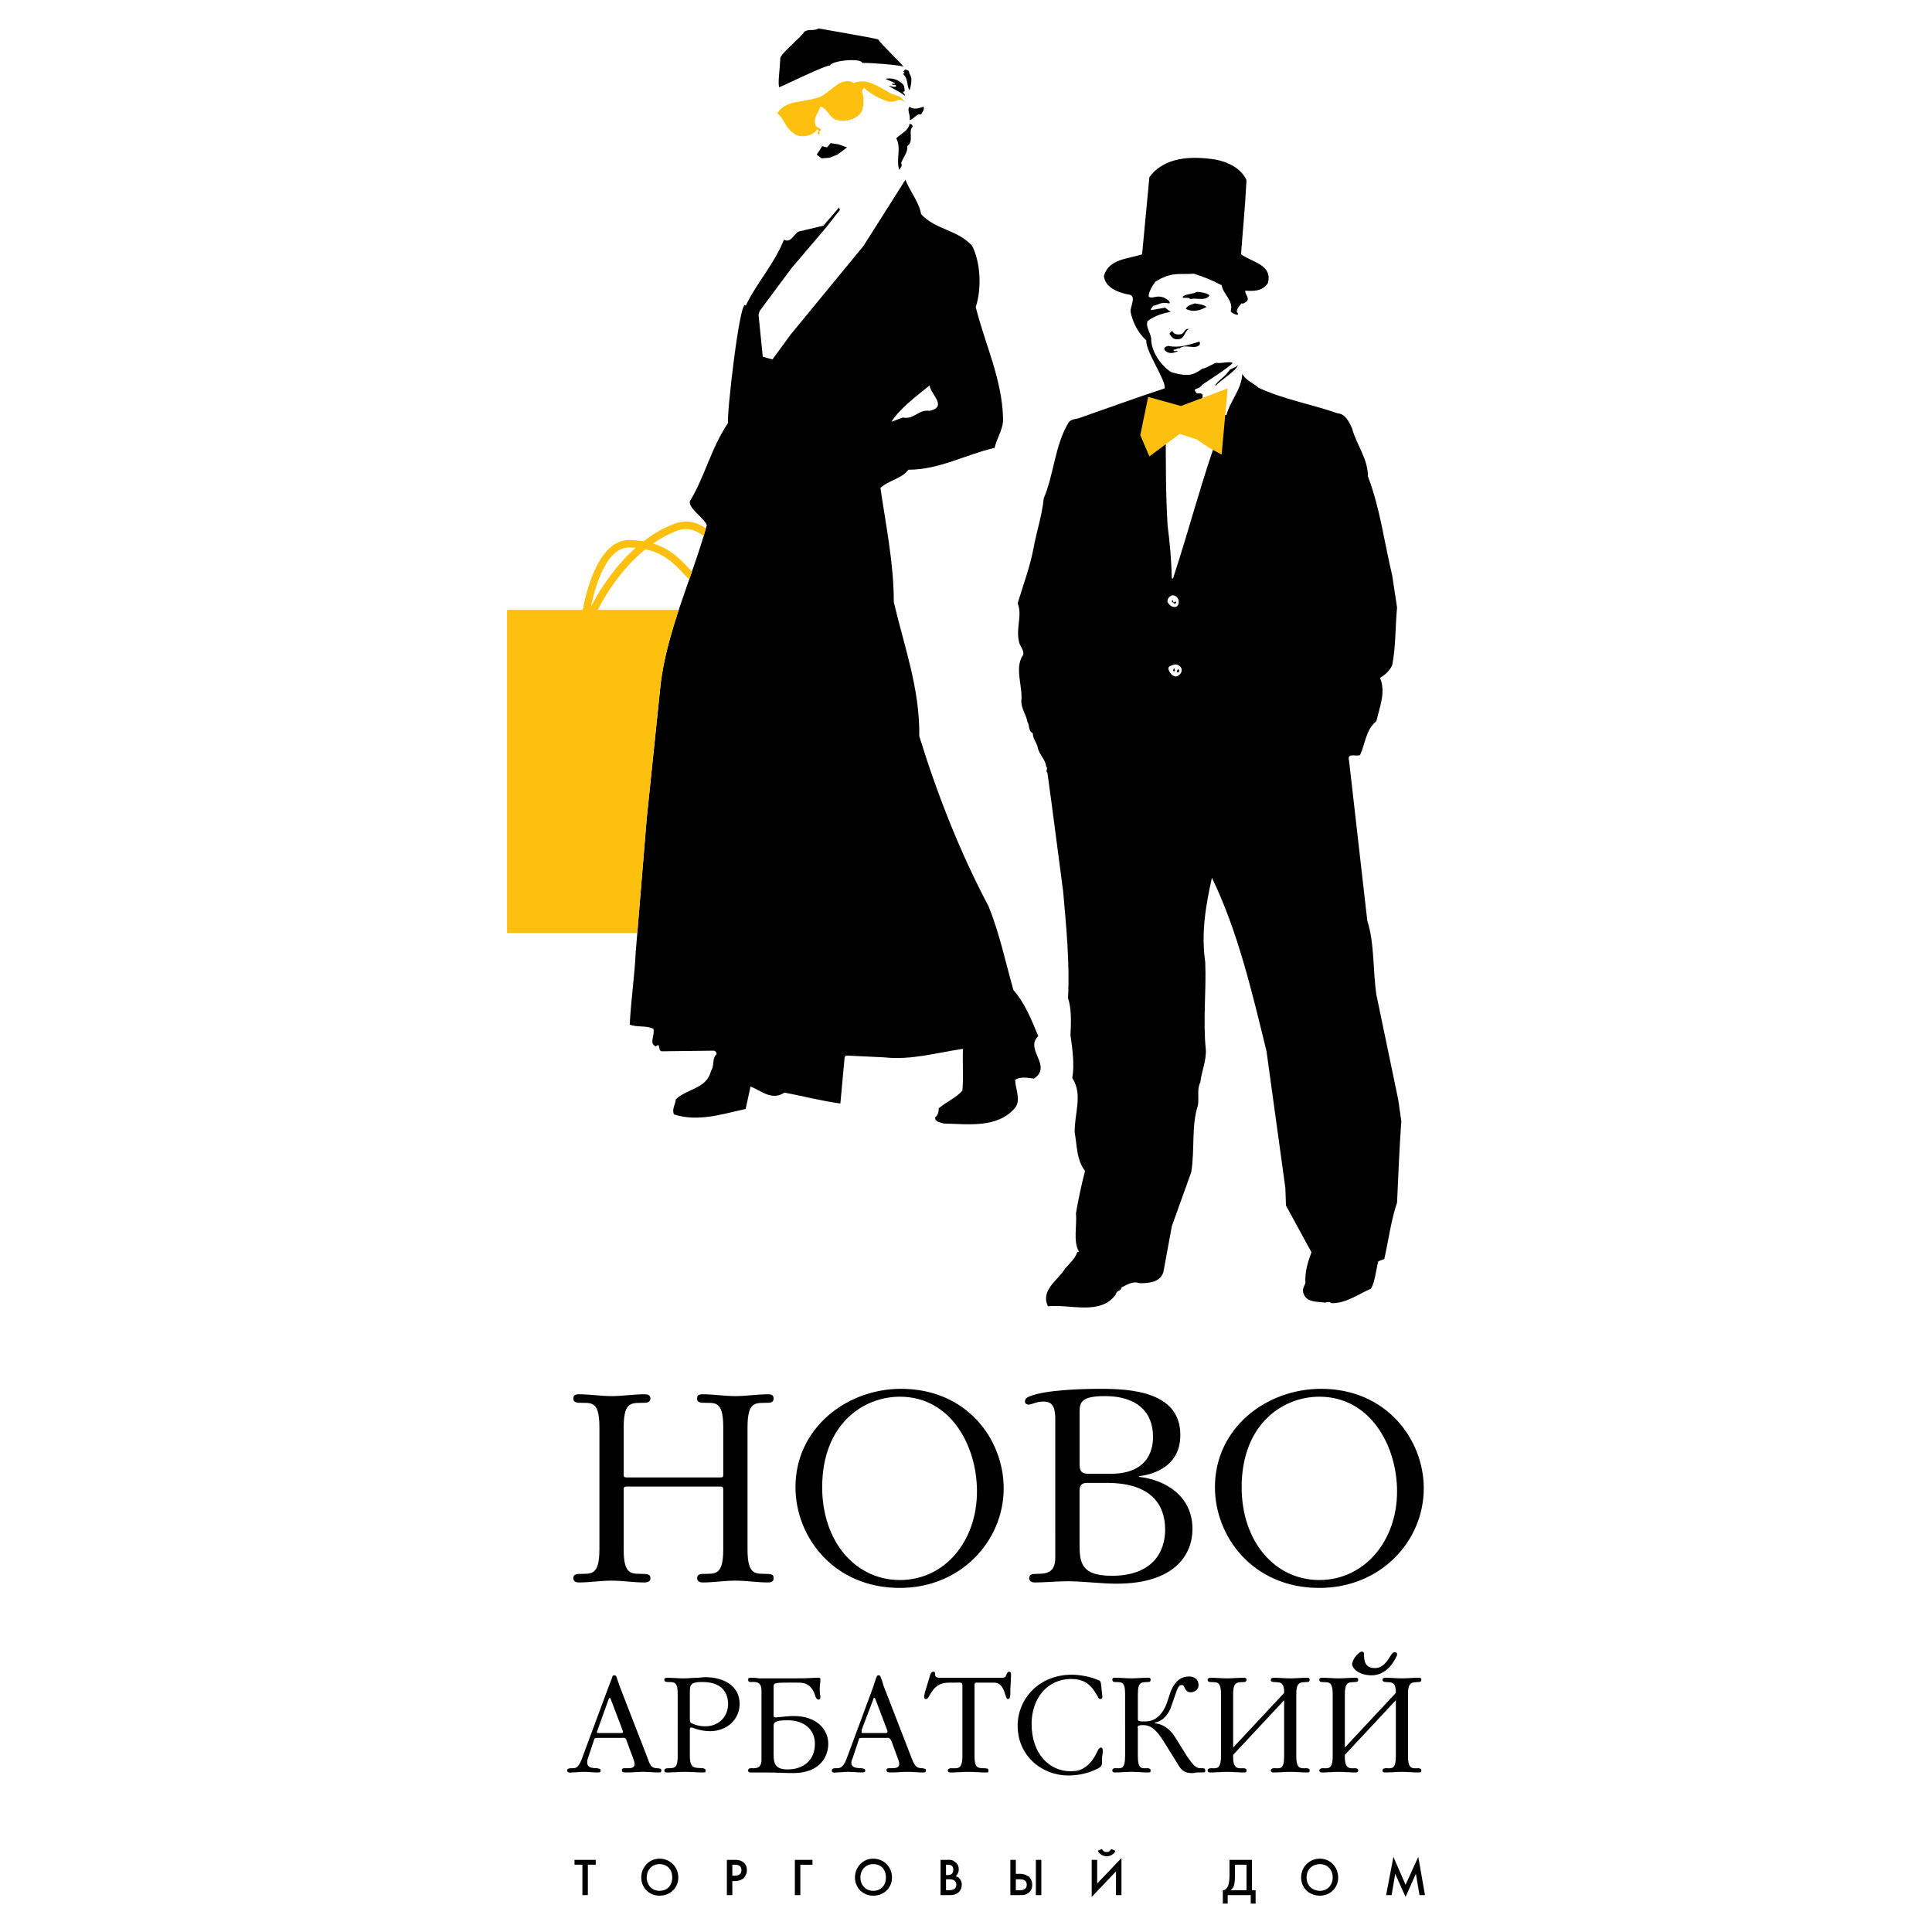 <?xml version="1.0" encoding="utf-8"?>
<!-- Generator: Adobe Illustrator 13.0.0, SVG Export Plug-In . SVG Version: 6.00 Build 14948)  -->
<!DOCTYPE svg PUBLIC "-//W3C//DTD SVG 1.0//EN" "http://www.w3.org/TR/2001/REC-SVG-20010904/DTD/svg10.dtd">
<svg version="1.0" id="Layer_1" xmlns="http://www.w3.org/2000/svg" xmlns:xlink="http://www.w3.org/1999/xlink" x="0px" y="0px"
	 width="192.756px" height="192.756px" viewBox="0 0 192.756 192.756" enable-background="new 0 0 192.756 192.756"
	 xml:space="preserve">
<g>
	<polygon fill-rule="evenodd" clip-rule="evenodd" fill="#FFFFFF" points="0,0 192.756,0 192.756,192.756 0,192.756 0,0 	"/>
	<path fill-rule="evenodd" clip-rule="evenodd" d="M124.364,17.976c-0.121,2.483-0.363,4.906-0.545,7.389
		c1.029,0.788,3.21,1.03,2.665,2.907c-0.546,0.787-1.394,0.787-2.241,0.727c-0.061,0.363,0.424,0.666,0.182,1.029
		c-0.182,0.121-0.303,0.303-0.545,0.243c-0.242,0.242-0.485,0.545-0.485,0.848c0.062,0.061,0.183,0.182,0.062,0.303
		c-0.182-0.061-0.485-0.121-0.667-0.363c0.303-1.09-0.727-1.635-0.908-2.604c-0.908-0.484-1.816-0.848-2.786-1.151
		c-1.393,0.121-2.12-0.242-3.815,0.788c-0.363,0.484-0.727,1.15-0.666,1.514c0.424,0.242,0.666-0.182,1.453,0.061
		c0.121,0.061,0.788,0.363,0.606,0.606c-0.909-0.182-0.97,0.121-1.636,0.242c-0.061,0.182-0.303,0.303-0.182,0.424l1.393-0.242
		l0.545,0.424c-1.574,0.242-2.24,0.909-2.301,0.909c-0.242,0.666,0.424,1.272,0.363,1.938c0.121,1.756,1.817,3.21,2.181,3.21
		c1.695,0.484,2.18,0.121,2.967-0.424c0.121,0.122,1.333-0.666,1.394-0.545c0.545,0.061,1.271-0.182,1.574,0
		c-0.121,0.303-2.785,1.999-3.028,2.18c-0.303,0.545-1.09,0.243-0.545,0.848c0.727,0,0.605,0.121,0.545,0.545
		c0.485,0.606,1.333,0.485,2.06,0.545c0.242,0.363-0.363,1.09,0.363,1.09c0.363-1.454,1.515-2.544,1.575-4.118
		c0.363,0.666,1.09,0.908,1.635,1.393c2.483,1.15,5.27,1.635,7.874,2.543c0.787,0.061,1.15,0.848,1.453,1.514
		c0.424,1.635,1.575,2.968,1.575,4.785c1.211,3.149,1.635,6.602,2.422,9.872l0.485,3.21c-0.183,1.938-0.122,3.937-0.485,5.754
		c-0.242,0.545-0.727,0.969-1.211,1.272c0.605,1.454-0.061,2.907-0.363,4.3c-1.091,0.908-1.091,2.241-1.636,3.392
		c-0.424,0.182-1.332-0.303-1.09,0.605l1.816,15.929c0.728,2.241,0.546,4.967,0.909,7.388l2.181,10.479l0.303,2.119
		c-0.182,2.545-0.303,5.451-0.424,8.117c-0.606,1.816-0.849,3.754-1.272,5.633l-0.605,0.242c-0.242,0.908-0.303,1.998-0.727,2.725
		c-1.272,0.545-2.423,1.453-3.938,1.453c-0.182-0.182-0.424-0.121-0.666-0.061c-0.787-0.121-1.816,0-2.119-0.908
		c-0.182-0.363,0.06-0.727,0.182-1.029c-0.061-1.15,0.242-2.119,0.605-3.09l-2.544-4.662l-0.061-1.758l-1.878-13.627
		c-1.453-5.936-2.847-11.931-5.45-17.321c-0.606,2.726-1.091,5.512-0.666,8.418c0.121,2.907-0.243,5.875,0.06,8.721
		c0.062,1.15-0.423,2.121-0.545,3.271c-0.363,0.666-0.121,1.514-0.242,2.301c-0.666,1.998-0.303,4.422-0.666,6.662l-1.938,5.391
		l-0.848,4.604c-0.363,1.029-1.453,1.09-2.362,1.09c-0.666-0.242-1.211,0.121-1.816,0.424c0,0.363-0.545,0.303-0.545,0.666
		c-1.515,2.18-4.604,0.969-6.784,1.211c-0.787-1.635,1.03-2.604,1.696-3.754c0.484-0.545,1.029-1.029,1.212-1.637l0.182-0.061
		c-0.605-1.029-0.182-2.604-0.303-3.814c0.242-1.393,0.545-2.848,0.908-4.24c-0.849-1.09-0.787-2.482-1.03-3.814
		c-0.061-1.818,0.849-3.816-0.242-5.451c0.242-1.395,0-2.969-0.182-4.301c0.062-1.271,0.121-2.543-0.242-3.695
		c0.182-3.451-0.182-7.146-0.484-10.598c-0.545-4.058-1.029-7.995-1.574-11.871c-0.242-0.182,0.121-0.424-0.122-0.606
		c-0.06-0.727-0.727-1.211-0.848-1.938c-0.121-0.484-0.484-0.848-0.484-1.393c-0.484-0.242-0.303-0.787-0.545-1.151
		c-0.121-0.727-0.605-1.272-0.605-2.059c0.182-1.393-0.728-3.331,0.182-4.603c0.121-0.545-0.363-0.848-0.424-1.393
		c-0.303-1.332,0.363-2.543-0.121-3.755c0.545-1.817,1.211-3.573,1.574-5.451c0.303-1.696,0.848-3.271,1.03-5.027
		c1.029-2.423,1.09-5.27,2.482-7.571c0.303-0.364,0.666-0.303,1.03-0.424c2.604-0.908,5.935-2.12,8.539-2.967
		c0.242-0.667-1.938-3.755-1.816-4.785c-0.849-0.788-1.333-1.756-1.575-2.847c-0.061-0.484,0.545-1.393,0-1.696
		c-1.029-0.182-2.483-0.605-2.665-1.877c0.485-1.756,2.423-1.696,3.816-2.181l0.727-7.692c1.514-2.059,4.239-2.12,6.602-1.756
		C122.486,16.159,123.819,16.765,124.364,17.976L124.364,17.976z M117.581,59.887c0.061,0.242,0,0.606-0.303,0.666
		c-0.364,0.061-0.667-0.242-0.788-0.484c-0.061-0.242,0.121-0.545,0.424-0.666C117.217,59.342,117.521,59.584,117.581,59.887
		L117.581,59.887z M117.096,60.129c0.062-0.061,0.183-0.182,0.243-0.061c0.061,0.061-0.061,0.121-0.122,0.182
		c-0.121-0.121-0.242-0.121-0.303-0.242l0.061-0.182L117.096,60.129L117.096,60.129z M121.881,42.444
		c-1.878,5.027-3.149,10.114-4.845,15.262h-0.122c-0.06-1.938-0.182-3.452-0.424-5.269c-0.182-3.028-0.182-6.299-0.182-9.388
		c0.546-0.787,1.333,0,1.757-0.969l0.727,0.121c0,0.484,3.028,0.182,3.271-0.606C122.244,41.899,121.881,42.142,121.881,42.444
		L121.881,42.444z M121.275,38.508c-0.182-0.182,1.029-1.03,1.15-1.272l0.242-0.303c0-0.121,0.788-0.303,0.848-0.545
		C123.456,36.933,121.639,38.023,121.275,38.508L121.275,38.508z M116.975,33.057c0.183,0.363,0.667,0.363,0.97,0.243
		c0.242-0.182,0.303-0.545,0.666-0.485c-0.484,0.303-0.424,1.03-1.09,1.03c-0.425,0.061-0.666-0.243-0.848-0.545
		C116.673,33.299,116.914,32.936,116.975,33.057L116.975,33.057z M119.7,34.389c-0.484,0.545-1.453-0.121-1.998,0.363
		c-0.242-0.061-0.363,0.182-0.606,0.121v0.121c0.121,0.122,0.304-0.06,0.425,0.061c-0.484,0.182-0.909,0.303-1.333-0.121
		c-0.121-0.303,0.182-0.364,0.363-0.424c1.091,0.242,2.12-0.121,3.089-0.424C119.761,34.147,119.7,34.268,119.7,34.389L119.7,34.389
		z M117.884,66.731c0.061,0.303-0.121,0.545-0.303,0.667c-0.424,0.303-0.849-0.182-0.97-0.545c-0.182-0.424,0.303-0.424,0.484-0.545
		C117.399,66.247,117.763,66.368,117.884,66.731L117.884,66.731z M117.217,66.913c0,0.061-0.06,0.061-0.121,0.061
		c-0.121-0.121,0-0.182,0.062-0.303C117.217,66.731,117.217,66.852,117.217,66.913L117.217,66.913z M117.642,66.852
		c0,0.061,0,0.182-0.061,0.243l-0.182-0.061C117.46,66.913,117.46,66.67,117.642,66.852L117.642,66.852z M120.67,29.483
		c-0.424,0.605-1.333,0.182-1.938,0.363c-0.061-0.303-0.969,0.061-0.666-0.303c0.363-0.242,0.969-0.182,1.332-0.424
		C119.7,29.12,120.549,29.241,120.67,29.483L120.67,29.483z M120.367,30.634c-0.484,0.242-1.212,0.605-2.06,0.182
		c0.182-0.363,0.545-0.424,0.908-0.545C119.519,30.331,120.186,30.392,120.367,30.634L120.367,30.634z"/>
	<path fill-rule="evenodd" clip-rule="evenodd" d="M59.438,186.045v-0.484h-2.12v0.484h0.787v3.029h0.545v-3.029H59.438
		L59.438,186.045z M65.797,185.439c-1.03,0-1.817,0.848-1.817,1.877s0.787,1.816,1.817,1.816c1.09,0,1.877-0.787,1.877-1.816
		S66.888,185.439,65.797,185.439L65.797,185.439z M65.797,188.648c-0.727,0-1.271-0.545-1.271-1.332s0.544-1.332,1.271-1.332
		c0.788,0,1.272,0.545,1.272,1.332S66.585,188.648,65.797,188.648L65.797,188.648z M72.52,185.561v3.514h0.545v-1.395h0.242
		c0.242,0,0.605-0.061,0.908-0.303c0.122-0.182,0.303-0.424,0.303-0.787c0-0.242-0.061-0.605-0.424-0.848
		c-0.303-0.182-0.545-0.182-0.787-0.182H72.52L72.52,185.561z M73.065,186.045h0.242c0.182,0,0.666,0,0.666,0.545
		c0,0.484-0.424,0.545-0.666,0.545h-0.242V186.045L73.065,186.045z M81.06,185.561h-1.756v3.514h0.545v-3.029h1.211V185.561
		L81.06,185.561z M87.116,185.439c-1.029,0-1.817,0.848-1.817,1.877s0.788,1.816,1.817,1.816c1.09,0,1.877-0.787,1.877-1.816
		S88.207,185.439,87.116,185.439L87.116,185.439z M87.116,188.648c-0.727,0-1.271-0.545-1.271-1.332s0.545-1.332,1.271-1.332
		c0.788,0,1.272,0.545,1.272,1.332S87.904,188.648,87.116,188.648L87.116,188.648z M93.839,185.561v3.514h0.848
		c0.242,0,0.605,0,0.909-0.244c0.303-0.242,0.363-0.605,0.363-0.787c0-0.363-0.182-0.727-0.605-0.848
		c0.242-0.242,0.303-0.484,0.303-0.666c0-0.424-0.182-0.666-0.424-0.787c-0.243-0.242-0.545-0.182-0.848-0.182H93.839
		L93.839,185.561z M94.384,186.045h0.182c0.121,0,0.545,0,0.545,0.484c0,0.545-0.424,0.545-0.545,0.545h-0.182V186.045
		L94.384,186.045z M94.384,187.498h0.363c0.545,0,0.667,0.303,0.667,0.545s-0.122,0.545-0.727,0.545h-0.303V187.498L94.384,187.498z
		 M100.804,189.074h0.97c0.242,0,0.545,0,0.787-0.184c0.363-0.242,0.424-0.605,0.424-0.848c0-0.303-0.121-0.605-0.303-0.787
		c-0.182-0.121-0.484-0.303-0.908-0.303h-0.424v-1.393h-0.546V189.074L100.804,189.074z M101.35,187.498h0.424
		c0.605,0,0.666,0.363,0.666,0.545c0,0.545-0.545,0.545-0.666,0.545h-0.424V187.498L101.35,187.498z M103.348,185.561v3.514h0.545
		v-3.514H103.348L103.348,185.561z M111.343,189.074h0.545v-3.695l-2.423,2.543v-2.361h-0.545v3.695l2.423-2.545V189.074
		L111.343,189.074z M109.525,184.652c0.182,0.363,0.545,0.545,0.909,0.545c0.303,0,0.727-0.182,0.848-0.545l-0.424-0.182
		c-0.062,0.182-0.242,0.303-0.424,0.303c-0.243,0-0.425-0.121-0.485-0.303L109.525,184.652L109.525,184.652z M122.668,185.561v1.635
		c0,0.424-0.061,0.666-0.121,0.908c-0.121,0.303-0.303,0.484-0.545,0.484v1.334h0.484v-0.848h2.302v0.848h0.484v-1.334h-0.363
		v-3.027H122.668L122.668,185.561z M123.213,186.045h1.151v2.543h-1.575c0.121-0.121,0.242-0.242,0.303-0.424
		s0.121-0.424,0.121-0.969V186.045L123.213,186.045z M131.692,185.439c-1.09,0-1.878,0.848-1.878,1.877s0.788,1.816,1.878,1.816
		c1.029,0,1.817-0.787,1.817-1.816S132.722,185.439,131.692,185.439L131.692,185.439z M131.692,188.648
		c-0.787,0-1.332-0.545-1.332-1.332s0.545-1.332,1.332-1.332c0.727,0,1.271,0.545,1.271,1.332S132.419,188.648,131.692,188.648
		L131.692,188.648z M138.839,189.074l0.363-2.121l1.03,2.303l1.029-2.303l0.363,2.121h0.545l-0.666-3.816l-1.271,2.785l-1.211-2.785
		l-0.728,3.816H138.839L138.839,189.074z"/>
	<path fill-rule="evenodd" clip-rule="evenodd" d="M61.8,168.178c-0.061-0.242-0.243-0.666-0.243-0.727
		c-0.061-0.182-0.061-0.303-0.303-0.303c-0.121,0-0.182,0.121-0.182,0.242c-0.061,0.121-0.303,0.787-0.424,1.09l-2.604,7.025
		c-0.363,0.91-0.605,0.91-0.969,0.91c-0.485,0-0.485,0.121-0.485,0.242c0,0.061,0,0.182,0.243,0.182c0.06,0.061,0.121,0,0.181,0
		c0.424,0,0.788-0.061,1.211-0.061c0.485,0,0.969,0.061,1.393,0.061c0.303,0,0.303-0.061,0.303-0.182
		c0-0.184-0.061-0.184-0.363-0.242c-0.605,0-0.969-0.123-0.969-0.547c0-0.121,0-0.303,0.06-0.424l0.606-1.816
		c0.061-0.182,0.061-0.242,0.424-0.242h2.422c0.182,0,0.303-0.061,0.424,0.303l0.667,1.816c0.121,0.303,0.121,0.424,0.121,0.484
		c0,0.426-0.423,0.426-0.666,0.426c-0.121,0-0.182,0-0.303,0s-0.303,0-0.303,0.182c0,0.242,0.182,0.242,0.484,0.242
		c0.545,0,1.09-0.061,1.696-0.061c0.484,0,0.969,0.061,1.454,0.061c0.182,0,0.303,0,0.303-0.182c0-0.242-0.121-0.184-0.363-0.242
		c-0.484,0-0.727-0.123-0.969-0.91L61.8,168.178L61.8,168.178z M62.103,172.6c0.121,0.303,0,0.303-0.121,0.303h-2.301
		c-0.061,0-0.122,0-0.122-0.061s0-0.121,0.061-0.242l1.09-3.029c0.061-0.121,0.061-0.182,0.121-0.182s0.061,0.061,0.121,0.182
		L62.103,172.6L62.103,172.6z M67.614,175.203c0,1.09-0.242,1.213-0.848,1.213c-0.243,0-0.484,0-0.484,0.242
		c0,0.182,0.182,0.182,0.303,0.182c0.545,0,1.15-0.061,1.756-0.061c0.605,0,1.211,0.061,1.817,0.061
		c0.242,0,0.242-0.061,0.242-0.182c0-0.184-0.121-0.184-0.242-0.242c-0.788-0.061-1.333,0.121-1.333-1.213V172.6
		c0-0.121,0-0.242,0.121-0.242c0.061,0,0.182,0,0.424,0.121c0.424,0.121,0.909,0.242,1.454,0.242c1.756,0,2.968-1.211,2.968-2.727
		c0-1.756-1.514-2.664-3.452-2.664c-0.242,0-0.545,0.061-0.788,0.061c-0.424,0-0.908,0.061-1.332,0.061
		c-0.545,0-1.09-0.061-1.635-0.061c-0.303,0-0.303,0.121-0.303,0.182c0,0.242,0.182,0.242,0.484,0.242
		c0.605,0,0.848,0.121,0.848,1.211V175.203L67.614,175.203z M68.826,168.965c0-0.424,0-0.666,0.121-0.848
		c0.182-0.303,0.787-0.303,1.151-0.303c2.422,0,2.543,1.695,2.543,2.18c0,1.273-0.908,2.242-2.301,2.242
		c-0.484,0-0.969-0.121-1.333-0.303c-0.121-0.061-0.182-0.121-0.182-0.424V168.965L68.826,168.965z M77.184,168.42
		c0-0.484-0.061-0.545,1.393-0.545h0.909c0.727,0,1.393,0.061,1.817,1.211c0.061,0.242,0.182,0.484,0.363,0.484
		c0.121,0,0.182-0.121,0.182-0.182s0-0.121,0-0.182c-0.061-0.242-0.061-0.424-0.061-0.666c0-0.484,0.061-0.666,0.061-0.908
		c0-0.061,0-0.061,0-0.121c0-0.121-0.121-0.121-0.121-0.121c-0.061,0-0.121,0-0.121,0c-0.727,0-0.666,0.061-2.301,0.061h-2.665
		c-0.303,0-0.606,0-0.969,0c-0.242-0.061-0.484-0.061-0.788-0.061c-0.242,0-0.242,0.121-0.242,0.182c0,0.182,0.06,0.242,0.242,0.242
		c0.424,0,1.09-0.121,1.09,0.848v6.904c0,0.971-0.666,0.85-1.09,0.85c-0.121,0-0.242,0.059-0.242,0.242
		c0,0.182,0.182,0.182,0.242,0.182c0.545,0,1.09,0,1.636,0c0.848,0,1.696,0.061,2.604,0.061c2.786,0,3.513-1.758,3.513-2.908
		c0-1.453-1.151-2.785-3.453-2.785c-0.424,0-0.908,0.061-1.575,0.121c-0.484,0.061-0.424-0.061-0.424-0.303V168.42L77.184,168.42z
		 M77.184,172.176c0-0.303,0.121-0.545,1.393-0.545c1.575,0,2.726,0.848,2.726,2.361c0,1.574-1.09,2.545-2.726,2.545
		c-1.514,0-1.393-0.91-1.393-2V172.176L77.184,172.176z M88.146,168.178c-0.061-0.242-0.182-0.666-0.242-0.727
		c-0.061-0.182-0.061-0.303-0.242-0.303s-0.182,0.121-0.243,0.242c-0.06,0.121-0.242,0.787-0.363,1.09l-2.604,7.025
		c-0.364,0.91-0.667,0.91-1.03,0.91c-0.424,0-0.424,0.121-0.424,0.242c0,0.061,0,0.182,0.182,0.182c0.061,0.061,0.121,0,0.182,0
		c0.424,0,0.848-0.061,1.272-0.061c0.424,0,0.908,0.061,1.393,0.061c0.242,0,0.303-0.061,0.303-0.182
		c0-0.184-0.121-0.184-0.364-0.242c-0.666,0-1.029-0.123-1.029-0.547c0-0.121,0.061-0.303,0.121-0.424l0.605-1.816
		c0.061-0.182,0-0.242,0.424-0.242h2.422c0.122,0,0.243-0.061,0.424,0.303l0.666,1.816c0.121,0.303,0.121,0.424,0.121,0.484
		c0,0.426-0.484,0.426-0.727,0.426c-0.06,0-0.182,0-0.242,0c-0.121,0-0.303,0-0.303,0.182c0,0.242,0.182,0.242,0.424,0.242
		c0.606,0,1.151-0.061,1.696-0.061c0.484,0,0.969,0.061,1.454,0.061c0.242,0,0.363,0,0.363-0.182c0-0.242-0.181-0.184-0.363-0.242
		c-0.485,0-0.727-0.123-1.03-0.91L88.146,168.178L88.146,168.178z M88.509,172.6c0.122,0.303-0.061,0.303-0.182,0.303h-2.241
		c-0.122,0-0.122,0-0.122-0.061s0-0.121,0-0.242l1.151-3.029c0-0.121,0.061-0.182,0.121-0.182c0.061,0,0.061,0.061,0.122,0.182
		L88.509,172.6L88.509,172.6z M93.779,167.391c-0.121,0-0.424,0-0.485-0.242c0-0.061,0-0.121,0-0.182
		c0-0.182-0.121-0.182-0.182-0.182s-0.182,0-0.303,0.303l-0.545,1.816c-0.061,0.242-0.061,0.363-0.061,0.424
		c0,0.121,0.061,0.182,0.181,0.182c0.182,0,0.243-0.182,0.424-0.484c0.727-1.211,1.393-1.15,2.362-1.15
		c0.667,0,0.848-0.061,0.848,0.242v7.086c0,1.395-0.484,1.213-1.211,1.213c-0.121,0.059-0.242,0.059-0.242,0.242
		c0,0.121,0.061,0.182,0.303,0.182c0.545,0,1.151-0.061,1.756-0.061s1.15,0.061,1.757,0.061c0.242,0,0.242-0.061,0.242-0.182
		c0-0.242-0.242-0.242-0.484-0.242c-0.667,0-0.909-0.123-0.909-1.213v-7.086c0-0.303,0.182-0.242,0.364-0.242h1.575
		c0.727,0,0.969,0.666,1.09,1.09c0.121,0.242,0.121,0.545,0.303,0.545c0.242,0,0.242-0.303,0.242-0.969l0.061-1.271
		c0-0.121,0.062-0.484-0.182-0.484c-0.182,0-0.182,0.121-0.303,0.363c-0.061,0.182-0.121,0.242-0.424,0.242H93.779L93.779,167.391z
		 M109.889,168.359c-0.061-0.666-0.121-0.666-0.303-0.727c-0.787-0.363-1.877-0.545-2.665-0.545c-3.271,0-5.39,2.422-5.39,5.088
		c0,2.967,2.361,4.967,5.087,4.967c1.333,0,2.362-0.424,2.726-0.605c0.605-0.244,0.605-0.484,0.605-0.729v-0.484
		c0.061-0.424,0.182-0.969-0.121-0.969c-0.121,0-0.182,0.121-0.242,0.182c-0.242,0.484-0.605,1.332-1.393,1.818
		c-0.424,0.303-0.909,0.363-1.394,0.363c-2.059,0-3.876-1.697-3.876-4.725c0-2.545,1.575-4.482,3.938-4.482
		c1.15,0,1.877,0.424,2.482,1.453c0.242,0.363,0.242,0.545,0.424,0.545c0.242,0,0.242-0.182,0.182-0.545L109.889,168.359
		L109.889,168.359z M112.251,175.203c0,1.395-0.424,1.213-1.029,1.213c-0.121,0-0.243,0.059-0.243,0.242
		c0,0.182,0.183,0.182,0.243,0.182c0.545,0,1.09-0.061,1.695-0.061c0.546,0,1.091,0.061,1.636,0.061
		c0.242,0,0.242-0.061,0.242-0.182c0-0.184-0.061-0.184-0.242-0.242c-0.605,0-1.03,0.182-1.03-1.213v-2.725
		c0-0.061-0.06-0.242,0.061-0.303c0,0,0.121-0.061,0.425-0.061c0.545,0,1.15,0.121,2.059,1.574l1.394,2.24
		c0.242,0.426,0.545,0.971,1.393,0.971c0.061,0,0.182,0,0.242,0c0.182-0.061,0.363-0.061,0.484-0.061s0.242,0,0.363,0
		c0.304,0,0.304-0.061,0.304-0.182c0-0.061,0-0.242-0.243-0.242c-0.061,0-0.182,0-0.242,0c-0.424,0-0.666-0.244-1.271-1.092
		l-1.211-1.938c-0.304-0.484-0.909-1.332-2.06-1.453v-0.061c1.15-0.242,1.574-1.393,1.636-1.635l0.362-1.031
		c0.183-0.484,0.304-1.09,0.667-1.09c0.182,0,0.242,0.121,0.303,0.303c0.121,0.182,0.242,0.424,0.605,0.424s0.787-0.242,0.787-0.727
		c0-0.545-0.424-0.848-0.908-0.848c-0.605,0-1.332,0.182-1.878,1.514l-0.363,1.09c-0.545,1.516-1.453,1.879-2.119,1.879h-0.303
		c-0.545,0-0.485-0.121-0.485-0.363v-2.363c0-1.332,0.425-1.15,1.03-1.211c0.121,0,0.242,0,0.242-0.242
		c0-0.182-0.182-0.182-0.242-0.182c-0.545,0-1.09,0.061-1.636,0.061c-0.605,0-1.15-0.061-1.695-0.061
		c-0.243,0-0.243,0.121-0.243,0.182c0,0.182,0.062,0.242,0.243,0.242c0.605,0.061,1.029-0.182,1.029,1.211V175.203L112.251,175.203z
		 M123.031,174.355v-5.33c0-1.332,0.484-1.15,1.091-1.211c0.061,0,0.242,0,0.242-0.242c0-0.182-0.182-0.182-0.303-0.182
		c-0.546,0-1.091,0.061-1.636,0.061s-1.09-0.061-1.635-0.061c-0.242,0-0.303,0.121-0.303,0.182c0,0.182,0.121,0.242,0.242,0.242
		c0.605,0.061,1.09-0.182,1.09,1.211v6.178c0,1.395-0.484,1.213-1.029,1.213c-0.121,0-0.303,0.059-0.303,0.242
		c0,0.182,0.182,0.182,0.303,0.182c0.545,0,1.09-0.061,1.635-0.061s1.09,0.061,1.636,0.061c0.303,0,0.303-0.061,0.303-0.182
		c0-0.184-0.061-0.184-0.242-0.242c-0.484,0-1.091,0.182-1.091-1.092v-0.242l5.088-5.451v5.572c0,1.395-0.424,1.213-1.029,1.213
		c-0.121,0-0.303,0.059-0.303,0.242c0,0.182,0.242,0.182,0.303,0.182c0.545,0,1.09-0.061,1.635-0.061
		c0.605,0,1.09,0.061,1.696,0.061c0.242,0,0.242-0.061,0.242-0.182c0-0.184-0.061-0.184-0.242-0.242
		c-0.606,0-1.091,0.182-1.091-1.213v-6.178c0-1.332,0.484-1.15,1.091-1.211c0.121,0,0.242,0,0.242-0.242
		c0-0.182-0.182-0.182-0.242-0.182c-0.606,0-1.091,0.061-1.696,0.061c-0.545,0-1.09-0.061-1.635-0.061
		c-0.242,0-0.303,0.121-0.303,0.182c0,0.182,0.121,0.242,0.303,0.242c0.484,0.061,1.029-0.121,1.029,1.029v0.061L123.031,174.355
		L123.031,174.355z M134.176,174.355v-5.33c0-1.332,0.484-1.15,1.029-1.211c0.121,0,0.303,0,0.303-0.242
		c0-0.182-0.182-0.182-0.303-0.182c-0.545,0-1.09,0.061-1.635,0.061s-1.091-0.061-1.636-0.061c-0.303,0-0.303,0.121-0.303,0.182
		c0,0.182,0.061,0.242,0.242,0.242c0.605,0.061,1.09-0.182,1.09,1.211v6.178c0,1.395-0.484,1.213-1.029,1.213
		c-0.121,0-0.303,0.059-0.303,0.242c0,0.182,0.182,0.182,0.303,0.182c0.545,0,1.091-0.061,1.636-0.061s1.09,0.061,1.635,0.061
		c0.242,0,0.303-0.061,0.303-0.182c0-0.184-0.061-0.184-0.242-0.242c-0.484,0-1.09,0.182-1.09-1.092v-0.242l5.087-5.451v5.572
		c0,1.395-0.424,1.213-1.029,1.213c-0.121,0-0.303,0.059-0.303,0.242c0,0.182,0.182,0.182,0.303,0.182
		c0.545,0,1.091-0.061,1.636-0.061s1.09,0.061,1.635,0.061c0.303,0,0.303-0.061,0.303-0.182c0-0.184-0.061-0.184-0.242-0.242
		c-0.605,0-1.09,0.182-1.09-1.213v-6.178c0-1.332,0.484-1.15,1.09-1.211c0.061,0,0.242,0,0.242-0.242
		c0-0.182-0.182-0.182-0.303-0.182c-0.545,0-1.09,0.061-1.635,0.061s-1.091-0.061-1.636-0.061c-0.242,0-0.303,0.121-0.303,0.182
		c0,0.182,0.121,0.242,0.303,0.242c0.484,0.061,1.029-0.121,1.029,1.029v0.061L134.176,174.355L134.176,174.355z M139.324,165.271
		c0.061-0.061,0.061-0.121,0.061-0.242s-0.061-0.182-0.243-0.182c-0.242,0-0.363,0.303-0.605,0.666
		c-0.545,0.848-1.09,0.908-1.332,0.908c-0.182,0-0.97,0.061-1.09-0.908c-0.062-0.424,0.061-0.727-0.243-0.727
		c-0.363,0-0.969,0.848-0.969,1.211c0,0.545,0.787,1.15,1.938,1.15C137.81,167.148,138.718,166.543,139.324,165.271L139.324,165.271
		z"/>
	<path fill-rule="evenodd" clip-rule="evenodd" d="M59.801,154.611c0,2.725-0.908,2.361-2.059,2.422
		c-0.242,0-0.545,0.061-0.545,0.426c0,0.363,0.364,0.424,0.545,0.424c1.09,0,2.18-0.182,3.271-0.182s2.181,0.182,3.271,0.182
		c0.545,0,0.605-0.244,0.605-0.424c0-0.365-0.182-0.365-0.545-0.426c-1.211-0.061-2.12,0.303-2.12-2.422v-5.996
		c0-0.242,0.061-0.303,0.303-0.303h9.327c0.242,0,0.303,0.061,0.303,0.303v5.996c0,2.725-0.908,2.361-2.12,2.422
		c-0.182,0-0.485,0.061-0.485,0.426c0,0.363,0.364,0.424,0.545,0.424c1.09,0,2.18-0.182,3.271-0.182s2.18,0.182,3.271,0.182
		c0.484,0,0.545-0.244,0.545-0.424c0-0.365-0.182-0.365-0.484-0.426c-1.211-0.061-2.12,0.303-2.12-2.422v-12.234
		c0-2.725,0.909-2.361,2.06-2.422c0.242,0,0.545-0.061,0.545-0.424c0-0.424-0.363-0.424-0.545-0.424c-1.09,0-2.18,0.182-3.271,0.182
		s-2.181-0.182-3.271-0.182c-0.545,0-0.545,0.242-0.545,0.424c0,0.303,0.122,0.363,0.485,0.424c1.211,0.061,2.12-0.363,2.12,2.422
		v4.785c0,0.182-0.061,0.242-0.303,0.242h-9.327c-0.242,0-0.303-0.061-0.303-0.242v-4.785c0-2.725,0.908-2.361,2.12-2.422
		c0.182,0,0.545-0.061,0.545-0.424c0-0.424-0.424-0.424-0.605-0.424c-1.09,0-2.18,0.182-3.271,0.182s-2.18-0.182-3.271-0.182
		c-0.484,0-0.545,0.242-0.545,0.424c0,0.303,0.182,0.363,0.485,0.424c1.211,0.061,2.12-0.363,2.12,2.422V154.611L59.801,154.611z
		 M89.781,158.428c6.057,0,10.356-4.664,10.356-9.934c0-4.906-3.694-9.932-10.235-9.932c-5.451,0-10.538,3.936-10.538,9.811
		C79.364,153.34,83.18,158.428,89.781,158.428L89.781,158.428z M89.781,157.639c-4.421,0-7.752-3.814-7.752-9.266
		c0-6.238,4.058-9.023,7.752-9.023c5.087,0,7.692,4.904,7.692,9.447C97.473,153.764,94.263,157.639,89.781,157.639L89.781,157.639z
		 M105.286,155.398c0,1.818-1.272,1.574-2.06,1.635c-0.242,0-0.545,0.061-0.545,0.426c0,0.363,0.363,0.424,0.545,0.424
		c1.091,0,2.181-0.121,3.271-0.121c1.636,0,3.271,0.242,4.906,0.242c5.875,0,7.57-2.969,7.57-5.451c0-3.332-2.726-4.906-5.33-5.209
		v-0.061c0.909-0.121,4.119-0.666,4.119-4.119c0-4.359-5.027-4.602-7.995-4.602c-1.938,0-5.45,0.121-6.965,0.727
		c-0.182,0.061-0.545,0.182-0.545,0.545c0,0.182,0.182,0.303,0.363,0.303c0.303,0,0.787-0.303,1.453-0.303
		c0.728,0,1.212,0.242,1.212,1.756V155.398L105.286,155.398z M107.709,140.803c0-0.969,0.303-1.514,2.544-1.514
		c3.088,0,4.784,1.514,4.784,4.057c0,0.787-0.121,3.695-4.24,3.695h-1.998c-0.605,0-1.09,0-1.09-0.908V140.803L107.709,140.803z
		 M107.709,148.676c0-0.727,0.545-0.727,0.787-0.727h1.938c4.36,0,5.813,2.119,5.813,4.664c0,2.18-1.211,4.604-5.329,4.604
		c-3.331,0-3.21-1.576-3.21-3.635V148.676L107.709,148.676z M131.632,158.428c6.117,0,10.417-4.664,10.417-9.934
		c0-4.906-3.755-9.932-10.235-9.932c-5.511,0-10.599,3.936-10.599,9.811C121.215,153.34,125.03,158.428,131.632,158.428
		L131.632,158.428z M131.632,157.639c-4.421,0-7.752-3.814-7.752-9.266c0-6.238,4.058-9.023,7.752-9.023
		c5.088,0,7.753,4.904,7.753,9.447C139.385,153.764,136.114,157.639,131.632,157.639L131.632,157.639z"/>
	<path fill-rule="evenodd" clip-rule="evenodd" fill="#FEC00F" d="M89.902,9.739l0.545,0.606c-0.075-0.075-0.605-0.606-0.969-0.303
		c-0.242,0.121-0.788,0.121-0.727,0.121c-0.848-0.243-1.817-0.727-2.544-1.393c-0.363,0.303-0.121,0.545-0.061,0.909
		c0,0.666,0.061,1.393-0.545,1.877c-0.545,0.424-1.272,0.605-2.06,0.424c-0.788-0.121-1.029-1.272-1.696-1.333
		c-0.182,0.605-0.727,1.09-0.484,1.817c0.061,0.363,0.908,0.303,0.363,0.666c0.061,0.061,0.061,0.122,0.061,0.182
		c0,0.061-0.061,0.122-0.121,0.122c-0.242-0.182,0.182-0.363-0.121-0.545c-0.424,0.727-1.817,0.969-2.422,0.363
		c-0.788-0.545-0.909-1.454-1.575-1.938c0.848-1.333,2.302-1.03,4.058-1.575c1.211-0.363,2.241-2.241,3.573-1.454
		c1.272-0.545,2.483,0.364,3.574,0.969C89.115,9.497,89.6,9.497,89.902,9.739L89.902,9.739z"/>
	<polygon fill-rule="evenodd" clip-rule="evenodd" fill="#FEC00F" points="113.766,43.414 114.553,39.598 117.823,40.506 
		122.486,38.75 121.881,45.352 120.549,44.625 119.397,43.837 117.702,43.292 116.309,44.322 114.674,45.533 113.766,43.414 	"/>
	<path fill-rule="evenodd" clip-rule="evenodd" d="M90.336,17.931c0.452,1.183,1.335,2.174,1.565,3.437
		c1.454,1.575,3.573,1.514,5.088,3.149c0.848,1.696,0.968,4.239,0.363,6.117c0.909,3.694,2.604,7.086,2.725,11.083
		c0.061,1.03-0.605,1.938-0.848,2.968c-2.907,0.667-5.512,2.181-8.601,2.181c-0.666,0.908-1.938,1.029-2.786,1.817
		c0.545,3.755,1.333,7.51,1.333,11.386c1.029,4.421,2.604,8.601,2.543,13.385c1.817,5.875,4.058,11.568,6.905,16.958
		c1.09,2.665,1.695,5.572,2.483,8.357c1.211,1.395,1.816,3.029,2.482,4.604c-1.393,1.332,1.454,2.967-0.424,4.24
		c-0.545-0.061-1.332-0.242-1.877,0.121c0,0.908,0.605,1.938,0,2.785c-1.757,2.061-4.604,1.635-7.147,1.574
		c-0.303-0.121-0.848-0.121-0.848-0.605c0.303-0.242,0.364-0.545,0.364-0.908c0.787-0.666,1.696-1.029,2.362-1.756
		c0.121-1.271,0-2.787,0.061-4.18c-2.544,0.363-5.148,1.15-7.874,0.848l-3.816-0.182l-0.121,0.182l-0.424,4.604
		c-1.817-0.242-3.694-0.727-5.572-1.09c-1.272,0.848-2.302-0.182-3.392-0.605l-0.484,2.24c-2.241,0.484-4.724,1.332-7.146,0.545
		c-0.243-0.484,0.121-0.969,0.182-1.514c1.151-1.09,3.089-1.029,3.513-2.846c0.363-0.486,0.06-1.213,0.545-1.637
		c0-0.182-0.061-0.303-0.242-0.363l-5.148,0.061c-0.545,0.061-0.121-0.969-0.666-0.484c-0.727-0.303-0.061-1.09-0.242-1.756
		c-0.666-0.363-1.635-0.121-2.362-0.424c0.121-2.422,0.484-4.846,0.605-7.329l1.091-13.264l1.393-13.445
		c0.667-5.39,3.21-10.72,4.603-15.808c-0.363-0.787-1.817-1.635-1.696-2.362c1.514-2.483,2.12-5.33,3.815-7.813
		c-0.182-0.545,1.211-12.84,1.756-11.689c1.09-2.301,2.907-4.239,3.816-6.602c0.787,0.424,1.029-0.787,1.635-0.848l2.301-0.545
		l1.571-1.824l0.076,0.256l-1.403,1.781l0.013-0.017l-3.453,4.058l-0.021,0.03l-3.149,4.239l-0.103,0.372l0.424,4.179l0.966,0.265
		l1.817-2.483l-0.019,0.023l7.268-8.843l0.04-0.055L90.336,17.931L90.336,17.931z M81.484,15.432l0.545-0.848l0.485,0.122
		l0.363-0.424l0.787,0.121l0.848,0.303l-0.969,0.727l-0.788,0.303l-0.787,0.061L81.484,15.432L81.484,15.432z M87.601,3.925
		c0.364,0.545,2.12,2.18,2.544,2.726c-0.424-0.182-3.694-0.424-4.118-0.363c-0.061-0.545-3.089-0.243-3.21,0.242
		c-0.424-0.06-4.724,2.06-5.087,2.181c-0.122-0.605,0.06-1.575,0.121-2.907c0-0.424,2.241-2.241,2.362-2.604
		c0.424-0.363,0.969-0.061,1.454-0.363C81.666,2.834,87.237,3.804,87.601,3.925L87.601,3.925z M90.872,7.498h-0.061
		c0.243,0.363,0.061,1.09-0.06,1.514c-0.303-0.424-0.122-1.211-0.667-1.635l0.182-0.121l-0.182-0.121
		c0.061,0.061,0.182-0.363,0.424-0.121C90.811,7.014,90.629,7.438,90.872,7.498L90.872,7.498z M90.084,8.407
		c0.182,0.182,0.121,0.424,0.182,0.666l-0.182,0.121c0.061,0.061,0.121,0.182,0.182,0.182v0.182
		c-0.484-0.424-1.15-0.666-1.635-1.029c0.242,0.061,0.666,0.242,0.787,0.061c-0.061-0.242-0.424,0-0.424-0.242
		c0.122,0,0.243,0.061,0.303-0.061l-0.969-0.424C88.994,7.74,89.6,7.922,90.084,8.407L90.084,8.407z M92.144,10.647
		c0.121,0.363-0.182,0.545-0.243,0.788c-0.424-0.182-0.727,0.484-1.15,0.545c0.121-0.484-0.303-1.029,0-1.333
		C91.174,11.011,91.719,10.769,92.144,10.647L92.144,10.647z M91.053,12.646c-0.484,0.424,0.182,1.454-0.545,1.938
		c0.121,0.545-0.424,1.151-0.605,1.696c0.182,0.242-0.061,0.424-0.182,0.666c-0.363-1.09,0.242-2.12-0.303-3.149
		c0.484-0.485,1.211-0.727,1.333-1.454C90.932,12.404,91.053,12.464,91.053,12.646L91.053,12.646z M92.749,40.991
		c-1.09-0.182-1.575,0.909-2.665,0.666l-1.15,0.424c0.848-1.333,2.483-2.544,3.815-3.634C92.749,39.234,94.626,40.567,92.749,40.991
		L92.749,40.991z"/>
	<path fill-rule="evenodd" clip-rule="evenodd" fill="#FEC00F" d="M50.586,60.846h7.557c0.23-1.299,1.438-7.074,4.693-6.965
		c0.002,0,0.005,0,0.007,0h-0.007c0.002,0,0.005,0,0.007,0c0.494,0.009,0.946,0.053,1.361,0.122
		c0.902-0.696,1.915-1.304,3.036-1.732l-0.001,0.001c1.211-0.47,2.269-0.212,3.187,0.448c-0.072,0.256-0.147,0.512-0.225,0.769
		c-0.784-0.634-1.68-0.917-2.695-0.523l-0.001,0.001c-0.847,0.324-1.63,0.758-2.347,1.257c1.732,0.526,2.704,1.562,3.506,2.419
		c0.067,0.071,0.139,0.148,0.189,0.201l-0.006-0.007c0.054,0.054,0.117,0.117,0.188,0.186c-0.089,0.258-0.18,0.516-0.27,0.775
		c-0.183-0.173-0.335-0.321-0.446-0.433l-0.006-0.007c-0.074-0.079-0.13-0.138-0.192-0.204c-0.814-0.869-1.818-1.939-3.732-2.353
		c-2.643,2.141-4.251,5.056-4.749,6.045h8.079c-0.8,2.422-1.497,4.874-1.801,7.338L64.526,81.63l-0.942,11.457H50.586V60.846
		L50.586,60.846z M58.957,60.549c0.472-0.942,1.977-3.689,4.457-5.892c-0.189-0.016-0.385-0.026-0.589-0.03h-0.007
		C60.403,54.54,59.296,58.86,58.957,60.549L58.957,60.549z"/>
</g>
</svg>

